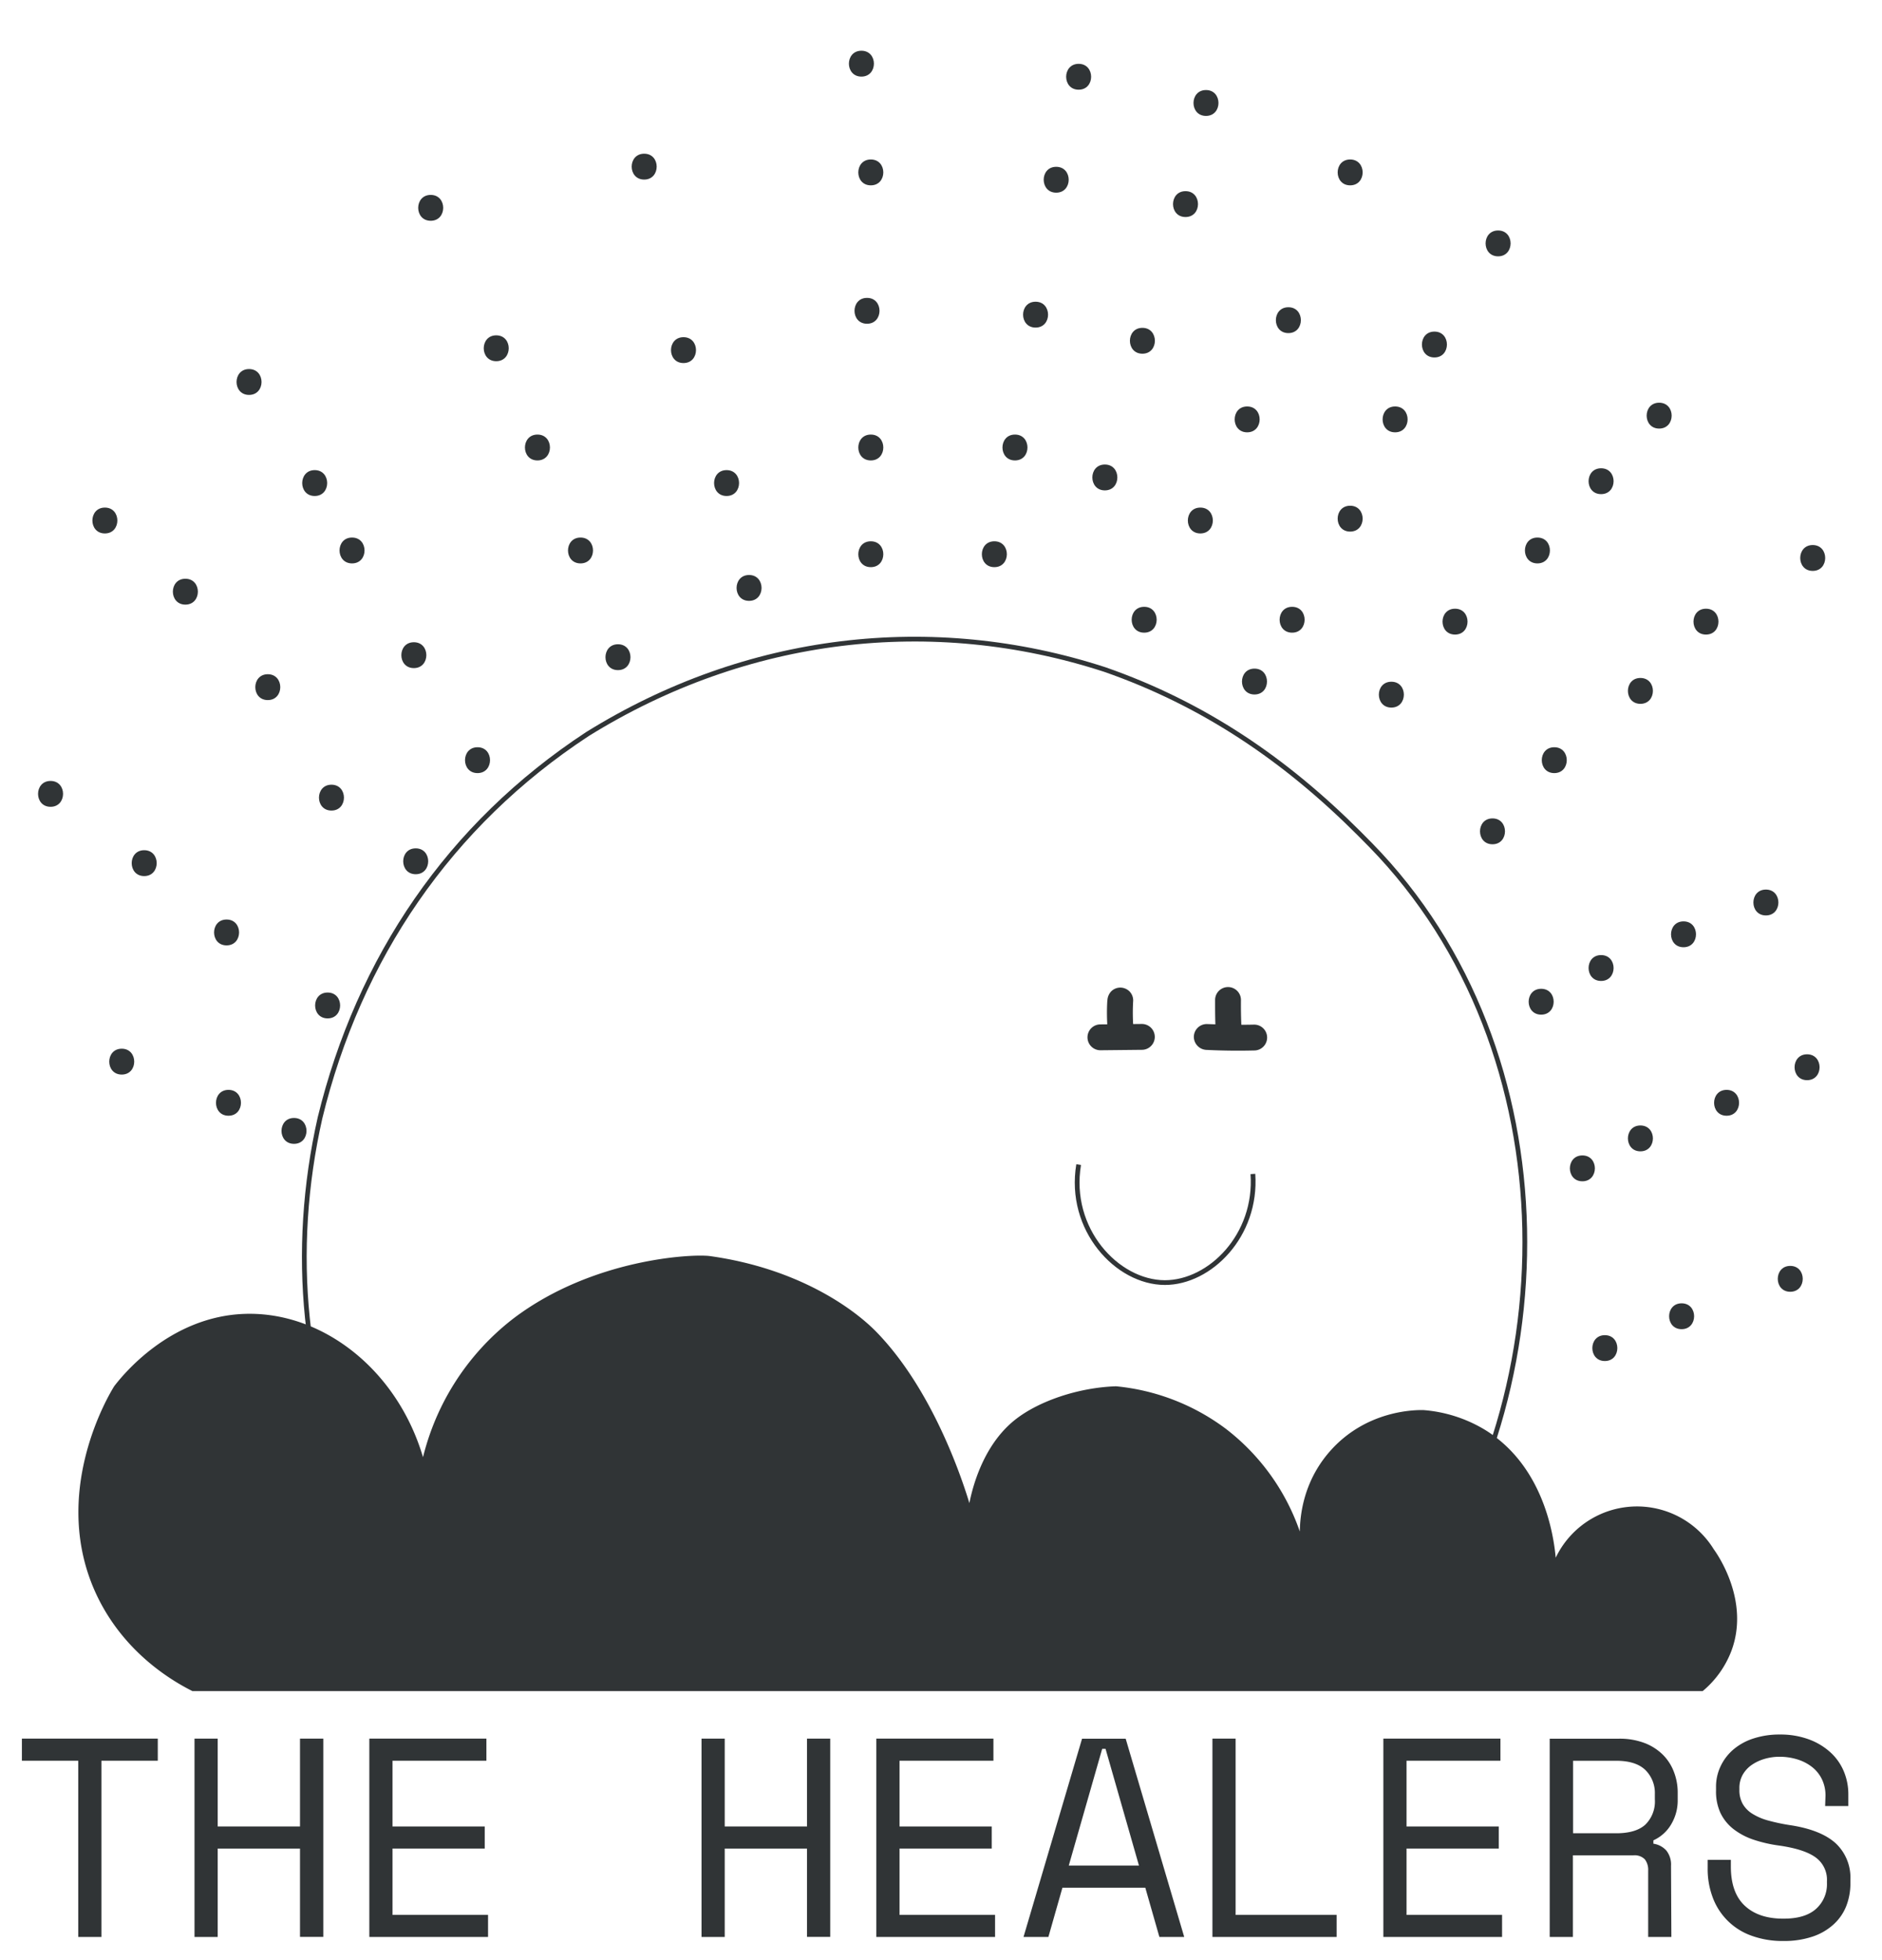 <svg id="Layer_1" data-name="Layer 1" xmlns="http://www.w3.org/2000/svg" viewBox="0 0 436.56 454.8"><defs><style>.cls-1,.cls-2{fill:none;}.cls-1,.cls-2,.cls-4{stroke:#303436;stroke-miterlimit:10;}.cls-1{stroke-width:1.1px;}.cls-2{stroke-width:1.1px;}.cls-3,.cls-4{fill:#303436;}</style></defs><path class="cls-1" d="M324.11,376.53C364.24,325.36,364.89,244,317.89,196c-1-1-1.65-1.68-2.65-2.68-17-17-36-30-59-38-40-13-83-8-120,15-32,21-53,52-62,89-7,31-4,63,9.56,90.1Z"/><path class="cls-2" d="M250.21,270.19c-2.5,15,8.89,27.35,20,27.37,10.48,0,21.42-10.94,20.42-25.2"/><path class="cls-3" d="M68.2,265.37c3.86,0,3.87-6,0-6s-3.87,6,0,6Z"/><path class="cls-3" d="M53,258.85c3.86,0,3.86-6,0-6s-3.87,6,0,6Z"/><path class="cls-3" d="M28.24,249.3c3.86,0,3.86-6,0-6s-3.87,6,0,6Z"/><path class="cls-3" d="M76,236.27c3.86,0,3.87-6,0-6s-3.87,6,0,6Z"/><path class="cls-3" d="M96.43,202.82c3.86,0,3.87-6,0-6s-3.86,6,0,6Z"/><path class="cls-3" d="M110.77,179.36c3.86,0,3.87-6,0-6s-3.87,6,0,6Z"/><path class="cls-3" d="M143.35,155.47c3.86,0,3.87-6,0-6s-3.87,6,0,6Z"/><path class="cls-3" d="M173.76,139.4c3.86,0,3.86-6,0-6s-3.87,6,0,6Z"/><path class="cls-3" d="M202,131.58c3.86,0,3.87-6,0-6s-3.87,6,0,6Z"/><path class="cls-3" d="M230.66,131.58c3.86,0,3.87-6,0-6s-3.87,6,0,6Z"/><path class="cls-3" d="M265.41,146.78c3.86,0,3.87-6,0-6s-3.87,6,0,6Z"/><path class="cls-3" d="M291,161.12c3.86,0,3.87-6,0-6s-3.87,6,0,6Z"/><path class="cls-3" d="M346.21,195.87c3.86,0,3.86-6,0-6s-3.87,6,0,6Z"/><path class="cls-3" d="M357.5,235.4c3.86,0,3.87-6,0-6s-3.87,6,0,6Z"/><path class="cls-3" d="M367.06,274.06c3.86,0,3.87-6,0-6s-3.87,6,0,6Z"/><path class="cls-3" d="M372.27,315.76c3.86,0,3.87-6,0-6s-3.87,6,0,6Z"/><path class="cls-3" d="M390.08,308.37c3.86,0,3.87-6,0-6s-3.87,6,0,6Z"/><path class="cls-3" d="M380.52,267.11c3.86,0,3.87-6,0-6s-3.86,6,0,6Z"/><path class="cls-3" d="M400.51,258.85c3.86,0,3.86-6,0-6s-3.87,6,0,6Z"/><path class="cls-3" d="M419.18,250.6c3.87,0,3.87-6,0-6s-3.86,6,0,6Z"/><path class="cls-3" d="M415.28,299.69c3.86,0,3.86-6,0-6s-3.87,6,0,6Z"/><path class="cls-3" d="M371.4,227.58c3.86,0,3.87-6,0-6s-3.87,6,0,6Z"/><path class="cls-3" d="M390.52,219.76c3.86,0,3.86-6,0-6s-3.87,6,0,6Z"/><path class="cls-3" d="M409.63,212.38c3.86,0,3.87-6,0-6s-3.87,6,0,6Z"/><path class="cls-3" d="M360.54,179.36c3.86,0,3.87-6,0-6s-3.86,6,0,6Z"/><path class="cls-3" d="M380.52,163.29c3.86,0,3.87-6,0-6s-3.86,6,0,6Z"/><path class="cls-3" d="M395.73,147.22c3.86,0,3.86-6,0-6s-3.87,6,0,6Z"/><path class="cls-3" d="M420.49,132.45c3.86,0,3.86-6,0-6s-3.87,6,0,6Z"/><path class="cls-3" d="M384.87,99.43c3.86,0,3.87-6,0-6s-3.87,6,0,6Z"/><path class="cls-3" d="M371.4,114.64c3.86,0,3.87-6,0-6s-3.87,6,0,6Z"/><path class="cls-3" d="M356.63,130.71c3.86,0,3.87-6,0-6s-3.86,6,0,6Z"/><path class="cls-3" d="M337.52,147.22c3.86,0,3.87-6,0-6s-3.87,6,0,6Z"/><path class="cls-3" d="M322.75,164.16c3.86,0,3.87-6,0-6s-3.87,6,0,6Z"/><path class="cls-3" d="M299.73,146.78c3.86,0,3.87-6,0-6s-3.87,6,0,6Z"/><path class="cls-3" d="M278.44,123.76c3.86,0,3.87-6,0-6s-3.86,6,0,6Z"/><path class="cls-3" d="M289.3,100.3c3.86,0,3.87-6,0-6s-3.86,6,0,6Z"/><path class="cls-3" d="M313.19,123.33c3.86,0,3.87-6,0-6s-3.86,6,0,6Z"/><path class="cls-3" d="M323.62,100.3c3.86,0,3.87-6,0-6s-3.87,6,0,6Z"/><path class="cls-3" d="M298.86,77.28c3.86,0,3.87-6,0-6s-3.87,6,0,6Z"/><path class="cls-3" d="M313.19,43c3.86,0,3.87-6,0-6s-3.86,6,0,6Z"/><path class="cls-3" d="M347.51,59.47c3.86,0,3.87-6,0-6s-3.87,6,0,6Z"/><path class="cls-3" d="M332.74,82.93c3.86,0,3.87-6,0-6s-3.87,6,0,6Z"/><path class="cls-3" d="M279.75,26.89c3.86,0,3.86-6,0-6s-3.87,6,0,6Z"/><path class="cls-3" d="M275,50.35c3.86,0,3.86-6,0-6s-3.87,6,0,6Z"/><path class="cls-3" d="M265,82.06c3.86,0,3.86-6,0-6s-3.87,6,0,6Z"/><path class="cls-3" d="M256.29,113.77c3.86,0,3.87-6,0-6s-3.87,6,0,6Z"/><path class="cls-3" d="M235.44,106.82c3.86,0,3.87-6,0-6s-3.87,6,0,6Z"/><path class="cls-3" d="M240.22,76c3.86,0,3.86-6,0-6s-3.87,6,0,6Z"/><path class="cls-3" d="M245,44.7c3.87,0,3.87-6,0-6s-3.86,6,0,6Z"/><path class="cls-3" d="M250.21,20.81c3.86,0,3.86-6,0-6s-3.87,6,0,6Z"/><path class="cls-3" d="M199.82,17.77c3.86,0,3.87-6,0-6s-3.87,6,0,6Z"/><path class="cls-3" d="M202,43c3.86,0,3.87-6,0-6s-3.87,6,0,6Z"/><path class="cls-3" d="M201.12,75.11c3.86,0,3.87-6,0-6s-3.87,6,0,6Z"/><path class="cls-3" d="M202,106.82c3.86,0,3.87-6,0-6s-3.87,6,0,6Z"/><path class="cls-3" d="M168.54,115.07c3.86,0,3.87-6,0-6s-3.86,6,0,6Z"/><path class="cls-3" d="M134.66,130.71c3.86,0,3.87-6,0-6s-3.87,6,0,6Z"/><path class="cls-3" d="M124.67,106.82c3.86,0,3.87-6,0-6s-3.87,6,0,6Z"/><path class="cls-3" d="M158.55,84.23c3.86,0,3.87-6,0-6s-3.87,6,0,6Z"/><path class="cls-3" d="M149.43,41.66c3.86,0,3.87-6,0-6s-3.87,6,0,6Z"/><path class="cls-3" d="M99.91,51.22c3.86,0,3.87-6,0-6s-3.87,6,0,6Z"/><path class="cls-3" d="M115.11,83.8c3.86,0,3.87-6,0-6s-3.86,6,0,6Z"/><path class="cls-3" d="M81.66,130.71c3.87,0,3.87-6,0-6s-3.86,6,0,6Z"/><path class="cls-3" d="M96,155c3.86,0,3.87-6,0-6s-3.87,6,0,6Z"/><path class="cls-3" d="M76.89,188.05c3.86,0,3.86-6,0-6s-3.87,6,0,6Z"/><path class="cls-3" d="M62.12,162.42c3.86,0,3.86-6,0-6s-3.87,6,0,6Z"/><path class="cls-3" d="M43,140.27c3.87,0,3.87-6,0-6s-3.86,6,0,6Z"/><path class="cls-3" d="M24.33,123.76c3.86,0,3.86-6,0-6s-3.87,6,0,6Z"/><path class="cls-3" d="M11.73,187.18c3.86,0,3.87-6,0-6s-3.87,6,0,6Z"/><path class="cls-3" d="M33.45,203.25c3.86,0,3.87-6,0-6s-3.87,6,0,6Z"/><path class="cls-3" d="M52.56,219.33c3.86,0,3.87-6,0-6s-3.87,6,0,6Z"/><path class="cls-3" d="M255.26,243.66l9.61-.1a3,3,0,0,0,0-6l-9.61.1a3,3,0,0,0,0,6Z"/><path class="cls-3" d="M256.86,232.13a47.15,47.15,0,0,0,.06,6.51,3.15,3.15,0,0,0,.88,2.12,3,3,0,0,0,4.24,0,3,3,0,0,0,.88-2.12,47.15,47.15,0,0,1-.06-6.51A3,3,0,0,0,262,230a3.06,3.06,0,0,0-2.12-.88,3,3,0,0,0-2.12.88,3.25,3.25,0,0,0-.88,2.12Z"/><path class="cls-3" d="M281.86,232c0,2.72,0,5.43.21,8.15a3.19,3.19,0,0,0,.88,2.12,3,3,0,0,0,5.12-2.12c-.17-2.72-.24-5.43-.21-8.15a3,3,0,1,0-6,0Z"/><path class="cls-3" d="M290.93,237.71c-3.65.09-7.31,0-11-.13a3,3,0,0,0-3,3,3.06,3.06,0,0,0,3,3c3.65.18,7.31.22,11,.13a3,3,0,0,0,0-6Z"/><path class="cls-4" d="M98.17,340.13a57.64,57.64,0,0,1,21.29-33.89c18.23-13.79,41.31-14.87,45.17-14.33,20.14,2.81,32.9,11.94,38.23,17.37C218.23,325,225,351,225,351s1.46-13.91,10.86-21.29c5.39-4.23,14.44-7.3,23-7.59h0a50,50,0,0,1,25.19,9.76,50.56,50.56,0,0,1,18.24,27.8c-.24-1.56-1.85-13,6.52-22.58s19.75-9.49,21.36-9.46a31.91,31.91,0,0,1,14.07,4.53c15.42,9.51,16.21,29.31,16.26,31.42a20.41,20.41,0,0,1,36.62-3.88c.8,1.1,8.33,11.81,4,23.22a22.09,22.09,0,0,1-6.33,8.9H44.74C40.41,389.63,29.35,383.3,23,370.1c-11.2-23.37,2.83-46.5,3.91-48.22,1.7-2.22,12.59-16,29.91-16.56C75,304.73,92.75,318.83,98.17,340.13Z"/><path class="cls-3" d="M73,115.07c3.86,0,3.86-6,0-6s-3.87,6,0,6Z"/><path class="cls-3" d="M57.77,91.62c3.86,0,3.87-6,0-6s-3.86,6,0,6Z"/><path class="cls-3" d="M5.08,403.36H36.6v5.13H23.53v40.89H18.15V408.49H5.08Z"/><path class="cls-3" d="M45.12,403.36H50.5v20.38H69.59V403.36H75v46H69.59V428.87H50.5v20.51H45.12Z"/><path class="cls-3" d="M85.67,403.36h27.16v5.13H91.05v15.25h21.39v5.13H91.05v15.38h22.16v5.13H85.67Z"/><path class="cls-3" d="M162.73,403.36h5.38v20.38H187.2V403.36h5.38v46H187.2V428.87H168.11v20.51h-5.38Z"/><path class="cls-3" d="M203.28,403.36h27.16v5.13H208.66v15.25h21.39v5.13H208.66v15.38h22.16v5.13H203.28Z"/><path class="cls-3" d="M265.67,437.94H246.45l-3.26,11.44h-5.77l13.58-46h10.12l13.58,46h-5.76Zm-10-32.21-7.75,27.08H264.2l-7.75-27.08Z"/><path class="cls-3" d="M281.24,403.36h5.38v40.89h23.44v5.13H281.24Z"/><path class="cls-3" d="M320.89,403.36h27.16v5.13H326.27v15.25h21.39v5.13H326.27v15.38h22.16v5.13H320.89Z"/><path class="cls-3" d="M387.7,449.38h-5.38V434a4,4,0,0,0-.77-2.63,3.33,3.33,0,0,0-2.69-.93h-14v18.94h-5.38v-46h16a16.21,16.21,0,0,1,6,1,12.3,12.3,0,0,1,4.26,2.73,11.21,11.21,0,0,1,2.56,4,13.27,13.27,0,0,1,.87,4.77v2a10.74,10.74,0,0,1-1.38,5.13,9.16,9.16,0,0,1-4.26,3.95v.78a5,5,0,0,1,3,1.58,5.24,5.24,0,0,1,1.09,3.55Zm-22.8-24.06h10q4.55,0,6.76-2a7.53,7.53,0,0,0,2.21-5.88v-1.18a7.49,7.49,0,0,0-2.21-5.63q-2.22-2.13-6.76-2.13h-10Z"/><path class="cls-3" d="M423.45,416.64a8.56,8.56,0,0,0-.87-3.94,8.09,8.09,0,0,0-2.34-2.83,10.61,10.61,0,0,0-3.39-1.71,13.8,13.8,0,0,0-4-.59,12.27,12.27,0,0,0-3.52.49,10.37,10.37,0,0,0-3,1.41,6.93,6.93,0,0,0-2.08,2.27,6.22,6.22,0,0,0-.77,3.12v.4a6.46,6.46,0,0,0,.77,3.25,6.56,6.56,0,0,0,2.27,2.3,13.61,13.61,0,0,0,3.75,1.58,44.74,44.74,0,0,0,5.25,1.09q7,1.11,10.38,4.24a10.93,10.93,0,0,1,3.33,8.38v.79a14.4,14.4,0,0,1-1,5.42,11.43,11.43,0,0,1-3,4.24,13.56,13.56,0,0,1-4.83,2.76,20.58,20.58,0,0,1-6.67,1,21,21,0,0,1-7.59-1.28,14.86,14.86,0,0,1-8.87-8.88,18.73,18.73,0,0,1-1.15-6.67v-2h5.38v1.57q0,6.06,3.23,9.08t9,3c3.33,0,5.84-.75,7.53-2.27a7.66,7.66,0,0,0,2.53-6v-.4a6.4,6.4,0,0,0-2.6-5.52q-2.58-1.91-8.42-2.76a32,32,0,0,1-6.12-1.41,15.66,15.66,0,0,1-4.64-2.5,10.52,10.52,0,0,1-2.95-3.72,11.9,11.9,0,0,1-1-5.12v-.79a11,11,0,0,1,1.09-4.93,11.65,11.65,0,0,1,3-3.88,13.67,13.67,0,0,1,4.68-2.53,19.26,19.26,0,0,1,6-.89,19,19,0,0,1,6.75,1.12,15.14,15.14,0,0,1,5,3,12.44,12.44,0,0,1,3.11,4.4,13.7,13.7,0,0,1,1.06,5.3V419h-5.38Z"/></svg>